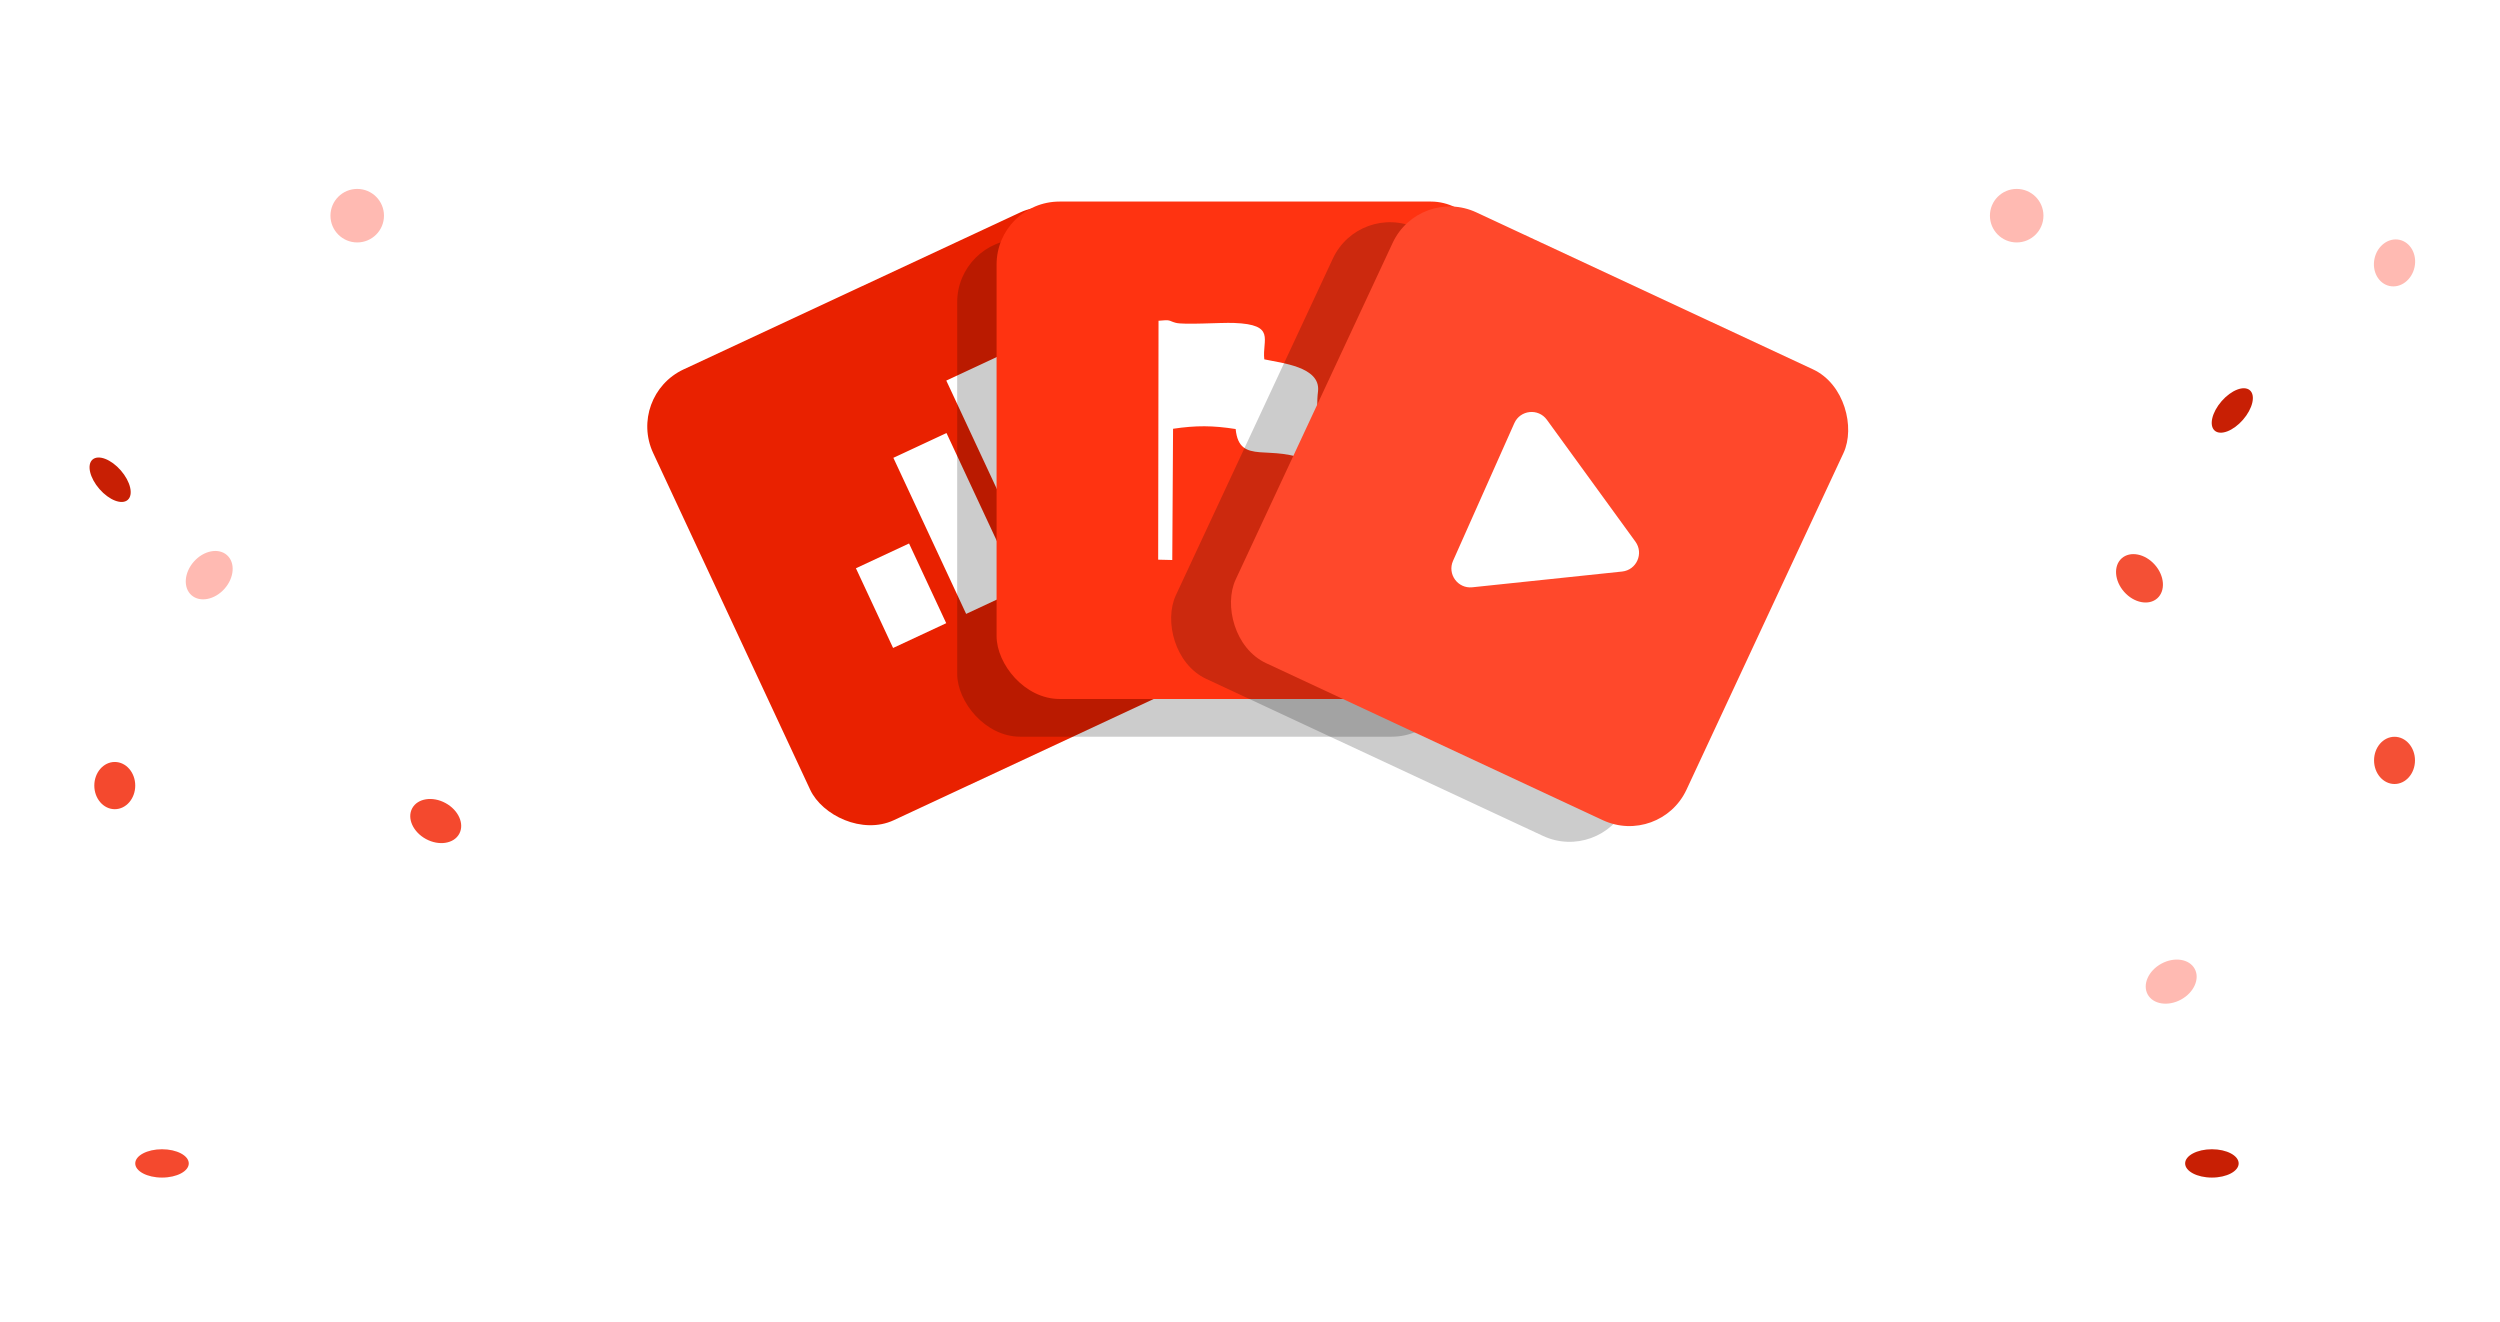 <svg width="794" height="420" viewBox="0 0 794 420" fill="none" xmlns="http://www.w3.org/2000/svg">
<rect x="199" y="125.764" width="157.977" height="157.977" rx="20" transform="rotate(-25 199 125.764)" fill="#E92100"/>
<g clip-path="url(#clip0_3006_20313)">
<path d="M288.715 172.61L271.84 180.479L283.644 205.793L300.519 197.924L288.715 172.61Z" fill="white"/>
<path d="M300.607 137.532L283.731 145.401L306.847 194.973L323.723 187.104L300.607 137.532Z" fill="white"/>
<path d="M317.417 113L300.541 120.869L330.05 184.152L346.926 176.283L317.417 113Z" fill="white"/>
</g>
<g style="mix-blend-mode:multiply" filter="url(#filter0_f_3006_20313)">
<rect x="304" y="76" width="157.977" height="157.977" rx="20" fill="black" fill-opacity="0.2"/>
</g>
<rect x="316.514" y="64.017" width="157.977" height="157.977" rx="20" fill="#FF3311"/>
<g clip-path="url(#clip1_3006_20313)">
<path fill-rule="evenodd" clip-rule="evenodd" d="M367.837 177.75L372.314 177.861L372.564 136.178C379.822 135.092 385.244 135.12 392.446 136.262C393.587 148.179 403.931 140.494 416.194 146.787C419.336 148.374 418.53 149.46 420.671 150.128C425.982 140.8 416.806 138.433 418.613 124.205C419.392 116.436 406.934 115.323 401.539 114.125C400.816 107.888 405.377 103.071 391.946 102.57C387.58 102.403 375.929 103.238 373.371 102.514C371.035 101.874 372.008 101.456 367.948 101.874L367.837 177.75Z" fill="white"/>
</g>
<g style="mix-blend-mode:multiply" filter="url(#filter1_f_3006_20313)">
<rect x="431.764" y="64" width="157.977" height="157.977" rx="20" transform="rotate(25 431.764 64)" fill="black" fill-opacity="0.2"/>
</g>
<rect x="450.764" y="59" width="157.977" height="157.977" rx="20" transform="rotate(25 450.764 59)" fill="#FF482B"/>
<path d="M519.41 172.027C522.125 175.764 519.776 181.038 515.183 181.521L467.595 186.523C463.002 187.005 459.608 182.335 461.487 178.115L480.949 134.402C482.828 130.183 488.569 129.579 491.284 133.316L519.41 172.027Z" fill="white"/>
<circle cx="640.5" cy="68.5" r="8.5" fill="#FFBAB2"/>
<ellipse cx="760.5" cy="241.5" rx="6.5" ry="7.5" fill="#F45035"/>
<ellipse cx="760.5" cy="83.5" rx="6.5" ry="7.5" transform="rotate(12.088 760.5 83.5)" fill="#FFBAB2"/>
<ellipse cx="679.503" cy="183.673" rx="6.5" ry="8.5" transform="rotate(-41.574 679.503 183.673)" fill="#F45035"/>
<ellipse cx="689.57" cy="311.765" rx="6.5" ry="8.5" transform="rotate(-118.458 689.57 311.765)" fill="#FFBAB2"/>
<ellipse cx="708.977" cy="130.365" rx="4.5" ry="8.5" transform="rotate(41.068 708.977 130.365)" fill="#C81F04"/>
<ellipse cx="702.5" cy="369.5" rx="4.5" ry="8.5" transform="rotate(90 702.5 369.5)" fill="#C81F04"/>
<circle cx="8.5" cy="8.5" r="8.5" transform="matrix(-1 0 0 1 121.953 60)" fill="#FFBAB2"/>
<ellipse cx="6.5" cy="7.5" rx="6.5" ry="7.5" transform="matrix(-1 0 0 1 42.953 242)" fill="#F4492E"/>
<ellipse cx="6.5" cy="8.5" rx="6.5" ry="8.5" transform="matrix(-0.748 -0.664 -0.664 0.748 76.953 180.627)" fill="#FFBAB2"/>
<ellipse cx="6.5" cy="8.5" rx="6.5" ry="8.5" transform="matrix(0.477 -0.879 -0.879 -0.477 142.759 270.53)" fill="#F4492E"/>
<ellipse cx="4.5" cy="8.5" rx="4.5" ry="8.5" transform="matrix(-0.754 0.657 0.657 0.754 32.785 143)" fill="#C81F04"/>
<ellipse cx="4.5" cy="8.5" rx="4.5" ry="8.5" transform="matrix(4.37114e-08 1 1 -4.37114e-08 42.953 365)" fill="#F4492E"/>
<defs>
<filter id="filter0_f_3006_20313" x="294" y="66" width="177.978" height="177.978" filterUnits="userSpaceOnUse" color-interpolation-filters="sRGB">
<feFlood flood-opacity="0" result="BackgroundImageFix"/>
<feBlend mode="normal" in="SourceGraphic" in2="BackgroundImageFix" result="shape"/>
<feGaussianBlur stdDeviation="5" result="effect1_foregroundBlur_3006_20313"/>
</filter>
<filter id="filter1_f_3006_20313" x="361.573" y="60.574" width="216.793" height="216.792" filterUnits="userSpaceOnUse" color-interpolation-filters="sRGB">
<feFlood flood-opacity="0" result="BackgroundImageFix"/>
<feBlend mode="normal" in="SourceGraphic" in2="BackgroundImageFix" result="shape"/>
<feGaussianBlur stdDeviation="5" result="effect1_foregroundBlur_3006_20313"/>
</filter>
<clipPath id="clip0_3006_20313">
<rect width="69.825" height="69.825" fill="white" transform="translate(254.134 142.51) rotate(-25)"/>
</clipPath>
<clipPath id="clip1_3006_20313">
<rect width="54.53" height="76.182" fill="white" transform="translate(367.837 101.707)"/>
</clipPath>
</defs>
</svg>
